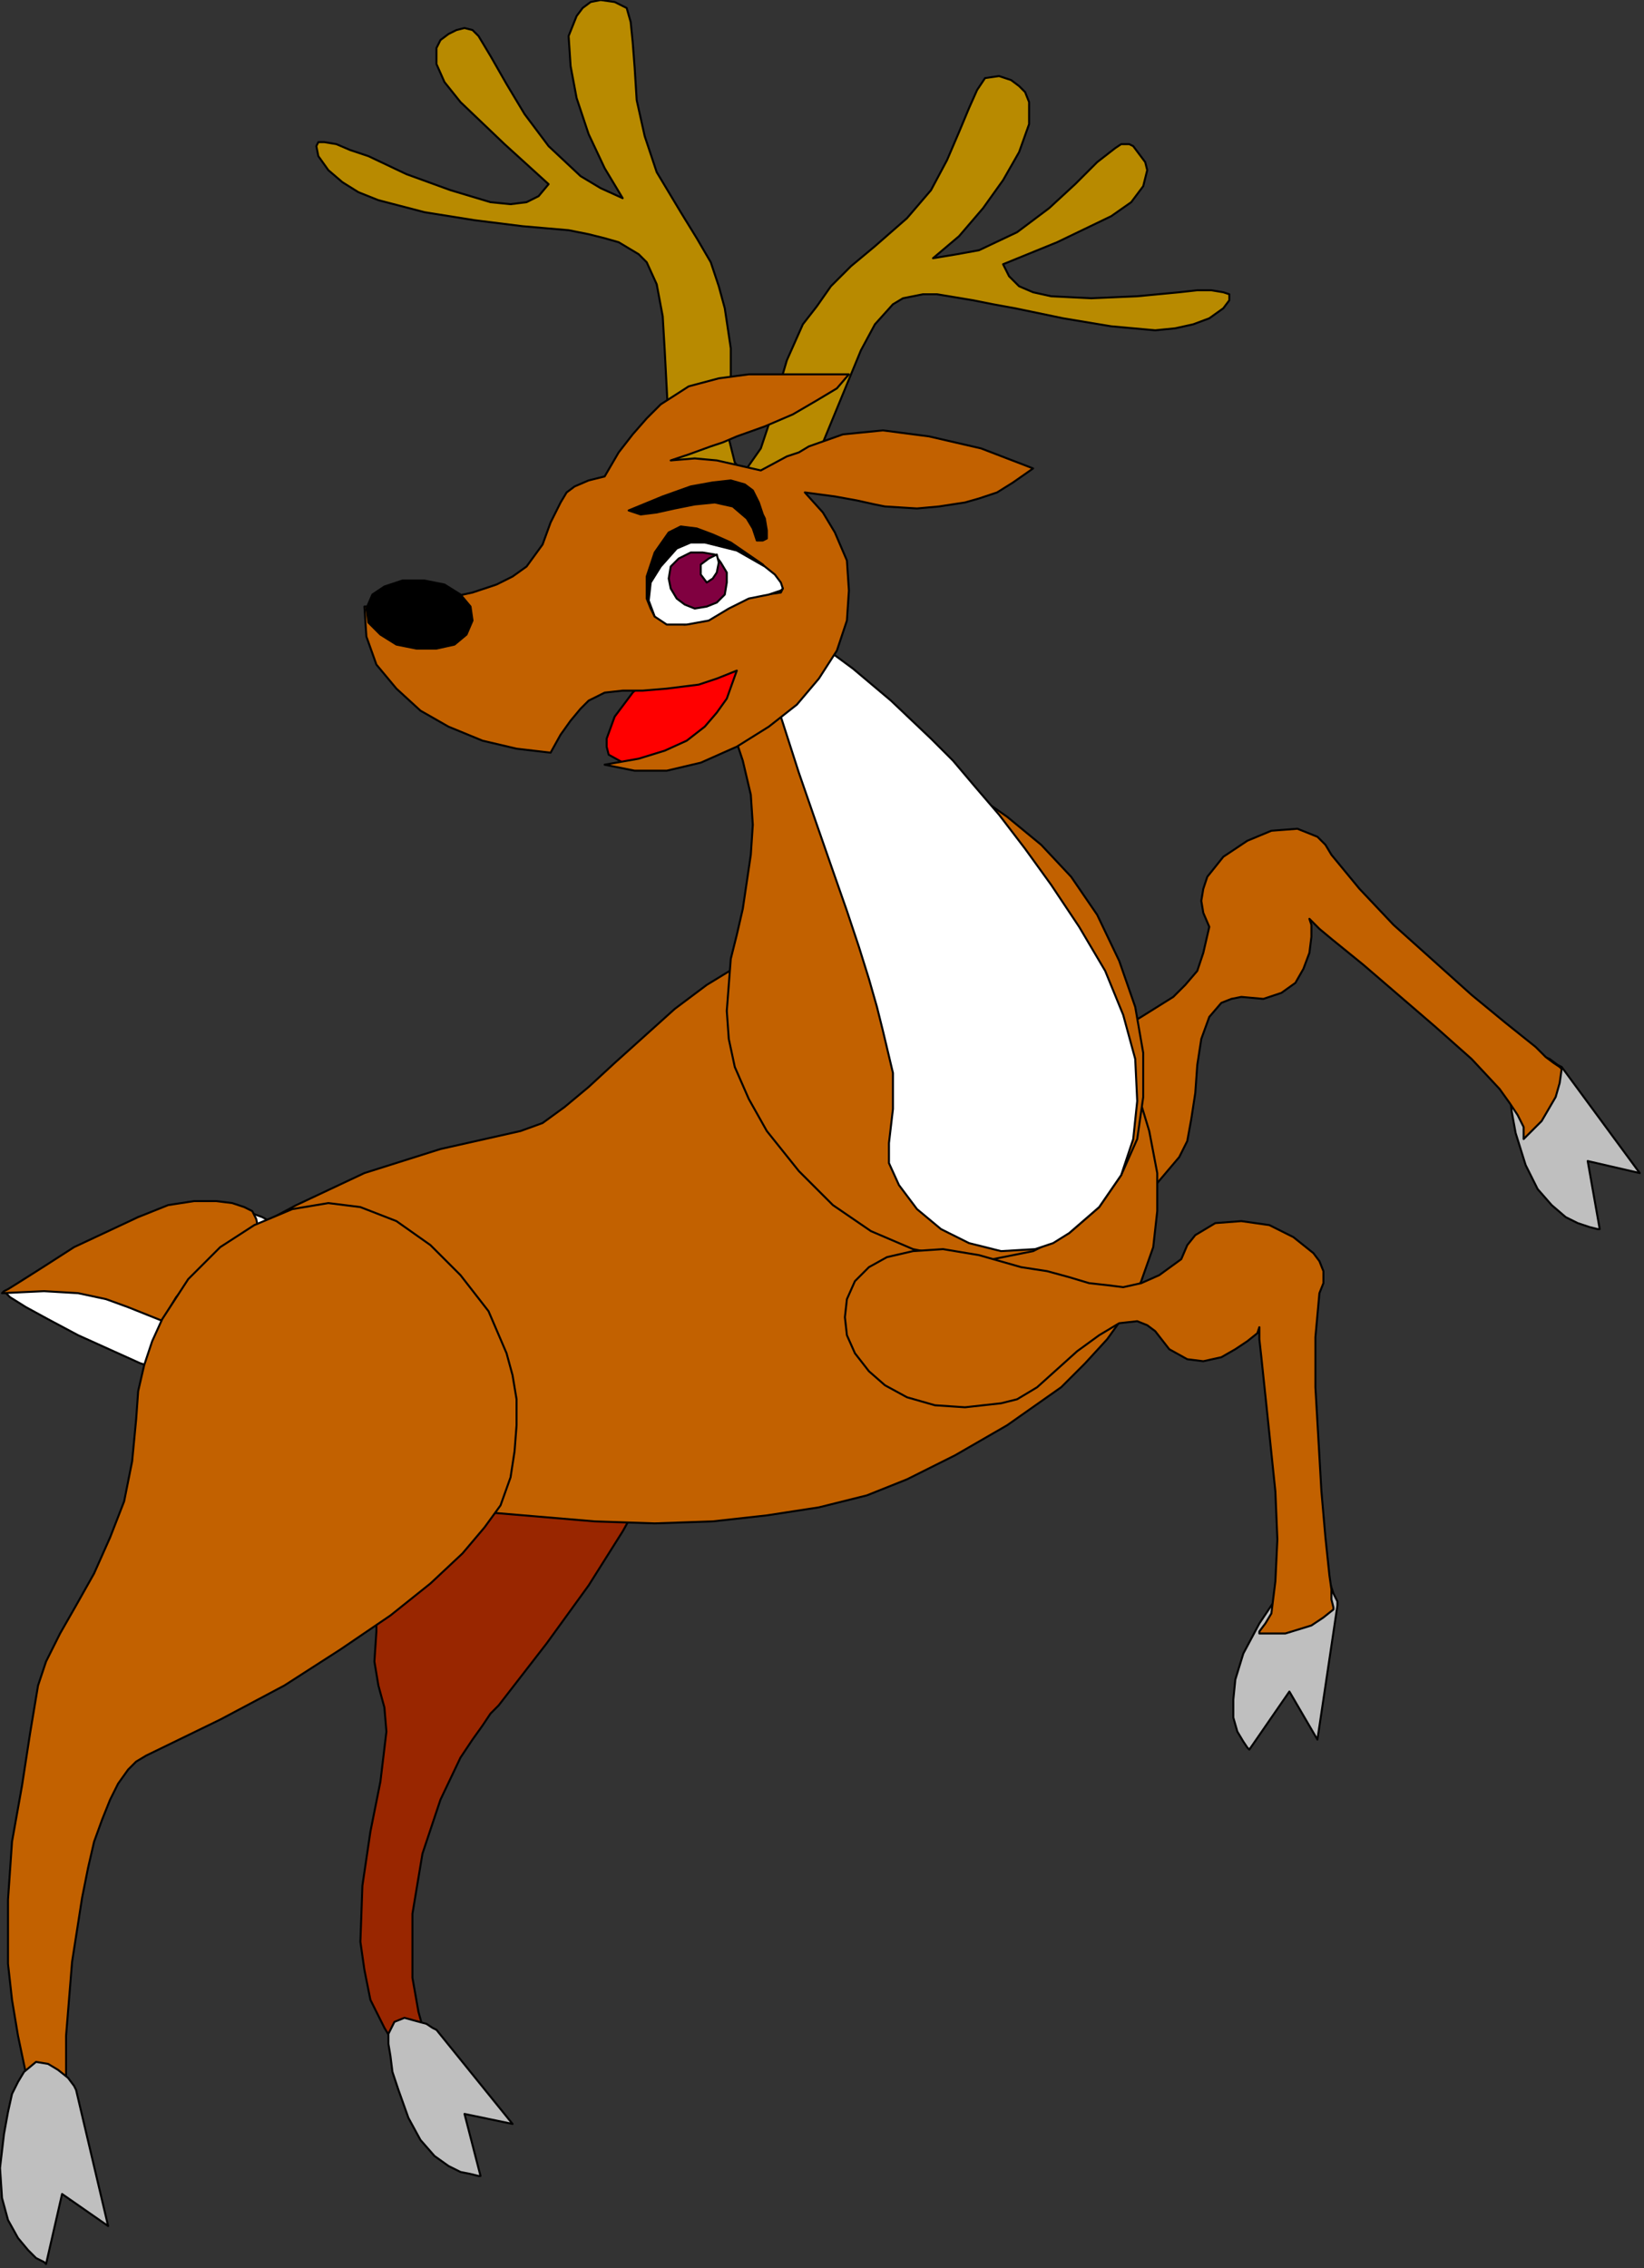 <?xml version="1.0" encoding="UTF-8" standalone="no"?>
<svg
   xmlns:dc="http://purl.org/dc/elements/1.1/"
   xmlns:cc="http://creativecommons.org/ns#"
   xmlns:rdf="http://www.w3.org/1999/02/22-rdf-syntax-ns#"
   xmlns:svg="http://www.w3.org/2000/svg"
   xmlns="http://www.w3.org/2000/svg"
   xmlns:sodipodi="http://sodipodi.sourceforge.net/DTD/sodipodi-0.dtd"
   xmlns:inkscape="http://www.inkscape.org/namespaces/inkscape"
   version="1.0"
   width="69.54mm"
   height="95.95mm"
   id="svg53"
   sodipodi:docname="XANIM022.WMF">
  <rect width="100%" height="100%" fill="#333333" stroke="none"/>
  <sodipodi:namedview
     pagecolor="#ffffff"
     bordercolor="#666666"
     borderopacity="1"
     objecttolerance="10"
     gridtolerance="10"
     guidetolerance="10"
     inkscape:pageopacity="0"
     inkscape:pageshadow="2"
     inkscape:window-width="640"
     inkscape:window-height="480"
     id="namedview55" />
  <defs
     id="defs3">
    <pattern
       id="WMFhbasepattern"
       patternUnits="userSpaceOnUse"
       width="6"
       height="6"
       x="0"
       y="0" />
  </defs>
  <path
     style="fill:#bfbfbf;fill-rule:evenodd;fill-opacity:1;stroke:#000000;stroke-width:0.32px;stroke-linecap:round;stroke-linejoin:round;stroke-miterlimit:4;stroke-dasharray:none;stroke-opacity:1;"
     d="  M 249.667,170.583   L 262.15,187.545   L 253.828,185.625   L 255.749,196.506   L 255.429,196.506   L 254.148,196.186   L 252.228,195.546   L 250.307,194.586   L 248.067,192.665   L 245.826,190.105   L 243.905,186.265   L 242.305,181.144   L 241.665,177.623   L 241.345,174.743   L 241.345,172.823   L 241.665,170.903   L 241.985,169.622   L 242.625,168.982   L 244.226,168.342   L 246.146,168.662   L 247.747,169.302   L 249.027,170.262   L 249.667,170.583  z "
     id="path5" />
  <path
     style="fill:#c26100;fill-rule:evenodd;fill-opacity:1;stroke:#000000;stroke-width:0.32px;stroke-linecap:round;stroke-linejoin:round;stroke-miterlimit:4;stroke-dasharray:none;stroke-opacity:1;"
     d="  M 188.531,184.984   L 189.811,182.424   L 190.451,178.904   L 191.091,174.743   L 191.411,170.262   L 192.052,166.102   L 193.332,162.581   L 195.252,160.341   L 196.853,159.701   L 198.453,159.381   L 201.974,159.701   L 204.855,158.741   L 207.096,157.141   L 208.376,154.9   L 209.336,152.34   L 209.656,149.78   L 209.656,147.86   L 209.336,146.899   L 210.937,148.5   L 212.857,150.1   L 217.979,154.26   L 229.502,164.182   L 235.263,169.302   L 239.744,174.103   L 241.345,176.343   L 242.625,178.264   L 243.585,180.184   L 243.585,181.784   L 243.585,182.104   L 244.226,181.464   L 245.186,180.504   L 246.466,179.224   L 248.707,175.383   L 249.347,173.143   L 249.667,170.903   L 249.347,170.583   L 248.387,169.942   L 247.106,168.982   L 245.506,167.382   L 240.705,163.542   L 235.263,159.061   L 222.78,147.86   L 217.338,142.099   L 212.857,136.658   L 211.897,135.058   L 210.617,133.778   L 207.416,132.497   L 203.255,132.818   L 199.414,134.418   L 195.573,136.978   L 193.012,140.179   L 192.372,142.099   L 192.052,144.019   L 192.372,145.939   L 193.332,148.18   L 192.372,152.34   L 191.411,155.22   L 189.491,157.461   L 187.57,159.381   L 182.449,162.581   L 179.248,164.502   L 177.648,165.462   L 175.727,166.742   L 169.646,169.942   L 164.844,173.463   L 161.323,176.983   L 159.403,180.504   L 158.443,184.024   L 158.443,186.905   L 159.403,189.785   L 161.003,192.345   L 163.564,193.946   L 166.445,195.226   L 169.646,195.866   L 173.487,195.546   L 177.328,194.586   L 181.169,192.345   L 185.01,189.145   L 188.531,184.984  z "
     id="path7" />
  <path
     style="fill:#c26100;fill-rule:evenodd;fill-opacity:1;stroke:none;"
     d="  M 130.595,180.504   L 133.476,184.984   L 136.677,188.825   L 140.518,191.705   L 144.359,193.946   L 148.52,195.226   L 153.001,195.866   L 157.162,195.226   L 161.003,193.946   L 164.524,191.385   L 167.085,188.185   L 169.005,184.664   L 170.286,180.184   L 170.606,175.703   L 170.286,170.903   L 169.005,166.102   L 167.085,161.301   L 164.204,156.821   L 161.003,152.98   L 157.162,150.1   L 153.001,147.86   L 148.84,146.579   L 144.679,146.259   L 140.518,146.579   L 136.677,148.18   L 133.156,150.42   L 130.595,153.62   L 128.354,157.461   L 127.394,161.621   L 126.754,166.102   L 127.394,170.903   L 128.354,175.703   L 130.595,180.504  z "
     id="path9" />
  <path
     style="fill:#ffffff;fill-rule:evenodd;fill-opacity:1;stroke:#000000;stroke-width:0.32px;stroke-linecap:round;stroke-linejoin:round;stroke-miterlimit:4;stroke-dasharray:none;stroke-opacity:1;"
     d="  M 31.048,192.345   L 34.889,192.665   L 38.41,193.306   L 41.931,194.586   L 44.812,196.186   L 47.053,198.106   L 48.973,200.666   L 49.933,203.227   L 50.574,205.787   L 50.253,208.668   L 48.973,211.228   L 47.373,213.788   L 45.132,215.708   L 42.251,217.629   L 39.05,218.909   L 35.53,219.869   L 31.689,220.189   L 27.527,219.549   L 22.406,217.949   L 12.483,213.468   L 7.682,210.908   L 4.161,208.988   L 1.6,207.387   L 0.96,206.747   L 0.64,206.747   L 0.96,206.427   L 1.6,206.107   L 3.841,204.507   L 7.682,202.267   L 12.163,199.706   L 22.086,194.586   L 26.887,192.985   L 31.048,192.345  z "
     id="path11" />
  <path
     style="fill:#c26100;fill-rule:evenodd;fill-opacity:1;stroke:#000000;stroke-width:0.32px;stroke-linecap:round;stroke-linejoin:round;stroke-miterlimit:4;stroke-dasharray:none;stroke-opacity:1;"
     d="  M 31.048,192.025   L 34.569,192.025   L 37.13,192.345   L 39.05,192.985   L 40.331,193.626   L 40.971,194.906   L 41.291,196.506   L 41.611,198.746   L 41.611,201.307   L 41.611,203.867   L 41.931,206.107   L 41.611,209.628   L 40.651,210.908   L 39.371,211.868   L 37.13,212.508   L 33.609,212.828   L 30.088,212.508   L 26.887,211.548   L 23.686,210.268   L 20.485,208.988   L 16.965,207.707   L 12.483,206.747   L 7.042,206.427   L 0.32,206.747   L 0.64,206.427   L 1.28,206.107   L 3.841,204.507   L 7.362,202.267   L 11.843,199.386   L 22.086,194.586   L 26.887,192.665   L 31.048,192.025  z "
     id="path13" />
  <path
     style="fill:#992600;fill-rule:evenodd;fill-opacity:1;stroke:#000000;stroke-width:0.32px;stroke-linecap:round;stroke-linejoin:round;stroke-miterlimit:4;stroke-dasharray:none;stroke-opacity:1;"
     d="  M 112.03,214.428   L 111.39,218.269   L 110.11,223.71   L 107.549,229.79   L 104.028,236.831   L 99.547,244.832   L 94.105,253.473   L 87.383,262.755   L 79.701,272.676   L 78.421,273.956   L 77.141,275.876   L 75.54,278.117   L 73.62,280.997   L 70.419,287.718   L 67.538,296.359   L 65.938,305.96   L 65.938,316.202   L 66.898,321.642   L 68.498,327.403   L 70.739,332.844   L 73.62,338.605   L 68.498,333.804   L 64.337,329.003   L 61.456,324.203   L 59.216,319.722   L 58.256,314.922   L 57.615,310.441   L 57.936,301.48   L 59.216,292.839   L 60.816,284.838   L 61.777,276.837   L 61.456,272.996   L 60.496,269.476   L 59.856,265.635   L 60.176,260.834   L 60.176,255.394   L 60.496,249.313   L 60.496,243.232   L 60.176,236.511   L 58.576,230.11   L 56.335,224.03   L 112.03,214.428  z "
     id="path15" />
  <path
     style="fill:#bfbfbf;fill-rule:evenodd;fill-opacity:1;stroke:#000000;stroke-width:0.32px;stroke-linecap:round;stroke-linejoin:round;stroke-miterlimit:4;stroke-dasharray:none;stroke-opacity:1;"
     d="  M 69.779,324.523   L 81.942,339.565   L 74.26,337.965   L 76.821,347.886   L 76.501,347.886   L 75.22,347.566   L 73.62,347.246   L 71.699,346.286   L 69.459,344.686   L 67.218,342.125   L 65.298,338.605   L 63.697,334.124   L 62.737,331.244   L 62.417,328.683   L 62.097,326.763   L 62.097,325.163   L 63.057,323.243   L 64.657,322.603   L 68.178,323.563   L 69.139,324.203   L 69.779,324.523  z "
     id="path17" />
  <path
     style="fill:#c26100;fill-rule:evenodd;fill-opacity:1;stroke:#000000;stroke-width:0.32px;stroke-linecap:round;stroke-linejoin:round;stroke-miterlimit:4;stroke-dasharray:none;stroke-opacity:1;"
     d="  M 177.648,165.782   L 181.489,173.463   L 183.729,180.824   L 185.01,187.545   L 185.01,193.626   L 184.369,199.386   L 182.449,204.827   L 180.208,209.628   L 177.008,214.108   L 173.487,217.949   L 169.646,221.789   L 161.003,227.87   L 152.681,232.671   L 144.999,236.511   L 138.597,239.072   L 130.915,240.992   L 122.593,242.272   L 113.951,243.232   L 104.668,243.552   L 95.066,243.232   L 76.18,241.632   L 66.898,240.352   L 58.256,238.431   L 50.253,236.511   L 42.892,234.271   L 36.49,231.711   L 31.689,229.15   L 27.847,226.27   L 25.607,223.389   L 24.647,220.189   L 24.327,216.989   L 24.967,213.788   L 26.247,210.588   L 28.168,207.387   L 31.048,204.187   L 34.249,200.987   L 38.09,198.106   L 42.571,195.226   L 47.373,192.665   L 58.256,187.545   L 70.419,183.704   L 83.222,180.824   L 86.743,179.544   L 90.264,176.983   L 94.105,173.783   L 98.266,169.942   L 107.869,161.301   L 112.99,157.461   L 118.752,153.94   L 126.754,150.42   L 135.076,147.86   L 143.078,146.259   L 151.081,146.259   L 154.922,146.899   L 158.443,147.86   L 161.963,149.46   L 165.484,151.7   L 168.685,154.26   L 171.886,157.461   L 174.767,161.301   L 177.648,165.782  z "
     id="path19" />
  <path
     style="fill:#c26100;fill-rule:evenodd;fill-opacity:1;stroke:#000000;stroke-width:0.32px;stroke-linecap:round;stroke-linejoin:round;stroke-miterlimit:4;stroke-dasharray:none;stroke-opacity:1;"
     d="  M 175.407,146.259   L 178.928,153.62   L 181.489,160.981   L 182.769,168.342   L 182.769,175.383   L 181.809,182.104   L 179.248,187.865   L 175.727,192.985   L 170.926,197.146   L 165.164,200.026   L 158.763,201.307   L 152.361,200.987   L 145.959,199.706   L 139.237,196.826   L 133.156,192.665   L 127.714,187.225   L 122.593,180.824   L 119.712,175.703   L 117.472,170.583   L 116.511,166.102   L 116.191,161.621   L 116.831,153.3   L 117.792,149.46   L 118.752,145.299   L 120.032,136.658   L 120.352,131.857   L 120.032,127.057   L 118.752,121.616   L 116.831,115.855   L 113.951,109.454   L 109.789,102.414   L 109.469,101.133   L 110.43,100.493   L 112.35,100.173   L 114.591,99.853   L 118.752,99.213   L 120.352,98.253   L 120.992,96.973   L 126.114,102.414   L 130.595,107.214   L 135.396,111.375   L 139.557,114.895   L 147.56,121.296   L 154.602,126.097   L 161.003,130.577   L 166.445,135.058   L 171.246,140.179   L 175.407,146.259  z "
     id="path21" />
  <path
     style="fill:#ffffff;fill-rule:evenodd;fill-opacity:1;stroke:#000000;stroke-width:0.32px;stroke-linecap:round;stroke-linejoin:round;stroke-miterlimit:4;stroke-dasharray:none;stroke-opacity:1;"
     d="  M 172.526,148.18   L 176.687,155.22   L 179.568,162.261   L 181.489,169.302   L 181.809,176.023   L 181.169,182.104   L 179.248,187.865   L 175.727,192.985   L 170.926,197.146   L 168.365,198.746   L 165.484,199.706   L 160.043,200.026   L 154.922,198.746   L 150.44,196.506   L 146.599,193.306   L 143.719,189.465   L 142.118,185.945   L 142.118,182.744   L 142.758,177.303   L 142.758,171.543   L 141.158,164.822   L 140.198,160.981   L 138.917,156.501   L 137.317,151.38   L 135.396,145.619   L 133.156,139.218   L 130.595,131.857   L 127.714,123.536   L 124.834,114.575   L 121.313,104.334   L 117.792,92.812   L 124.193,97.933   L 136.357,106.894   L 142.438,112.015   L 148.84,118.096   L 152.361,121.616   L 155.882,125.777   L 159.723,130.257   L 163.884,135.698   L 168.045,141.459   L 172.526,148.18  z "
     id="path23" />
  <path
     style="fill:#c26100;fill-rule:evenodd;fill-opacity:1;stroke:#000000;stroke-width:0.32px;stroke-linecap:round;stroke-linejoin:round;stroke-miterlimit:4;stroke-dasharray:none;stroke-opacity:1;"
     d="  M 80.021,240.672   L 77.461,244.192   L 73.94,248.353   L 68.818,253.153   L 62.417,258.274   L 54.415,263.715   L 45.452,269.476   L 35.209,274.916   L 23.366,280.677   L 21.766,281.637   L 20.485,282.917   L 18.885,285.158   L 17.605,287.718   L 16.324,290.918   L 15.044,294.439   L 14.084,298.599   L 13.124,303.4   L 11.523,313.641   L 10.563,325.483   L 10.563,338.285   L 11.203,351.726   L 8.322,344.686   L 5.762,337.965   L 4.161,331.564   L 2.881,325.483   L 1.921,319.722   L 1.28,313.961   L 1.28,303.72   L 1.921,294.439   L 3.521,285.478   L 4.801,277.157   L 6.082,269.476   L 7.362,265.635   L 9.603,261.154   L 12.163,256.674   L 15.044,251.553   L 17.605,245.792   L 19.845,240.032   L 21.126,233.631   L 21.766,226.91   L 22.086,222.429   L 23.046,218.269   L 24.327,214.428   L 25.927,210.908   L 30.088,204.507   L 35.209,199.386   L 40.651,195.866   L 46.733,193.306   L 52.494,192.345   L 57.615,192.985   L 63.377,195.226   L 68.818,199.066   L 73.62,203.867   L 78.101,209.628   L 80.982,216.349   L 81.942,219.869   L 82.582,223.71   L 82.582,227.87   L 82.262,232.031   L 81.622,236.191   L 80.021,240.672  z "
     id="path25" />
  <path
     style="fill:#bfbfbf;fill-rule:evenodd;fill-opacity:1;stroke:#000000;stroke-width:0.32px;stroke-linecap:round;stroke-linejoin:round;stroke-miterlimit:4;stroke-dasharray:none;stroke-opacity:1;"
     d="  M 12.163,334.124   L 17.285,355.887   L 9.923,350.766   L 7.362,361.968   L 7.042,361.648   L 5.762,361.008   L 4.481,359.727   L 2.881,357.807   L 1.28,354.927   L 0.32,351.406   L 0,346.606   L 0.64,341.165   L 1.28,337.645   L 1.921,334.764   L 2.881,332.844   L 3.841,331.244   L 5.762,329.644   L 7.682,329.964   L 9.282,330.924   L 10.883,332.204   L 11.843,333.484   L 12.163,334.124  z "
     id="path27" />
  <path
     style="fill:#bfbfbf;fill-rule:evenodd;fill-opacity:1;stroke:#000000;stroke-width:0.32px;stroke-linecap:round;stroke-linejoin:round;stroke-miterlimit:4;stroke-dasharray:none;stroke-opacity:1;"
     d="  M 213.817,256.674   L 210.617,278.117   L 206.135,270.436   L 199.734,279.717   L 199.414,279.397   L 198.773,278.437   L 197.813,276.837   L 197.173,274.596   L 197.173,271.716   L 197.493,268.515   L 198.773,264.355   L 201.334,259.554   L 203.255,256.674   L 204.855,254.434   L 206.135,252.833   L 207.736,251.553   L 209.656,250.913   L 211.577,251.553   L 212.537,252.833   L 213.177,254.754   L 213.817,256.034   L 213.817,256.674  z "
     id="path29" />
  <path
     style="fill:#c26100;fill-rule:evenodd;fill-opacity:1;stroke:#000000;stroke-width:0.32px;stroke-linecap:round;stroke-linejoin:round;stroke-miterlimit:4;stroke-dasharray:none;stroke-opacity:1;"
     d="  M 160.043,224.35   L 162.604,223.71   L 165.805,221.789   L 172.206,216.029   L 175.727,213.468   L 178.928,211.548   L 181.809,211.228   L 183.409,211.868   L 184.69,212.828   L 186.93,215.708   L 189.811,217.309   L 192.372,217.629   L 195.252,216.989   L 197.493,215.708   L 199.414,214.428   L 201.014,213.148   L 201.334,212.188   L 201.334,214.108   L 201.654,216.989   L 202.294,223.069   L 203.895,238.431   L 204.215,246.112   L 203.895,252.833   L 203.255,257.954   L 202.294,259.554   L 201.334,260.834   L 201.334,261.154   L 205.495,261.154   L 209.656,259.874   L 211.577,258.594   L 213.177,257.314   L 213.177,256.994   L 212.857,255.714   L 212.857,254.114   L 212.537,251.873   L 211.897,245.792   L 211.257,238.431   L 210.296,221.789   L 210.296,213.788   L 210.937,206.747   L 211.577,205.147   L 211.577,203.227   L 210.937,201.627   L 209.976,200.346   L 206.776,197.786   L 202.934,195.866   L 198.453,195.226   L 194.292,195.546   L 191.091,197.466   L 189.811,199.066   L 188.851,201.307   L 185.33,203.867   L 182.449,205.147   L 179.568,205.787   L 177.008,205.467   L 174.127,205.147   L 170.926,204.187   L 167.405,203.227   L 163.244,202.587   L 156.522,200.666   L 150.76,199.706   L 145.959,200.026   L 141.798,200.987   L 138.917,202.587   L 136.677,204.827   L 135.396,207.707   L 135.076,210.588   L 135.396,213.468   L 136.677,216.349   L 138.917,219.229   L 141.478,221.469   L 144.999,223.389   L 149.48,224.67   L 154.281,224.99   L 160.043,224.35  z "
     id="path31" />
  <path
     style="fill:#ff0000;fill-rule:evenodd;fill-opacity:1;stroke:#000000;stroke-width:0.32px;stroke-linecap:round;stroke-linejoin:round;stroke-miterlimit:4;stroke-dasharray:none;stroke-opacity:1;"
     d="  M 97.306,120.656   L 100.187,122.256   L 104.028,122.896   L 108.189,121.936   L 112.67,119.696   L 116.511,116.495   L 119.072,112.655   L 120.352,109.454   L 120.352,107.854   L 119.712,106.574   L 118.752,105.614   L 117.472,104.974   L 113.951,104.654   L 109.789,105.294   L 104.988,107.214   L 101.147,110.735   L 98.266,114.575   L 96.986,118.096   L 96.986,119.376   L 97.306,120.656  z "
     id="path33" />
  <path
     style="fill:#b88a00;fill-rule:evenodd;fill-opacity:1;stroke:#000000;stroke-width:0.32px;stroke-linecap:round;stroke-linejoin:round;stroke-miterlimit:4;stroke-dasharray:none;stroke-opacity:1;"
     d="  M 115.871,77.13   L 117.792,76.17   L 119.392,74.89   L 121.633,71.689   L 122.913,67.849   L 124.193,63.048   L 125.794,57.608   L 128.354,51.847   L 130.595,48.966   L 132.836,45.766   L 136.037,42.566   L 139.878,39.365   L 144.999,34.885   L 148.84,30.404   L 151.401,25.603   L 153.321,21.123   L 154.922,17.282   L 156.202,14.402   L 157.482,12.482   L 159.723,12.162   L 161.643,12.802   L 162.924,13.762   L 163.884,14.722   L 164.524,16.322   L 164.524,19.843   L 162.924,24.323   L 160.363,28.804   L 157.162,33.284   L 153.321,37.765   L 149.16,41.285   L 153.001,40.645   L 156.522,40.005   L 162.604,37.125   L 167.725,33.284   L 171.886,29.444   L 175.407,25.923   L 178.288,23.683   L 179.248,23.043   L 180.528,23.043   L 181.169,23.363   L 182.129,24.643   L 183.089,25.923   L 183.409,27.204   L 182.769,29.764   L 180.849,32.324   L 177.648,34.565   L 169.005,38.725   L 160.363,42.246   L 161.323,44.166   L 162.924,45.766   L 165.164,46.726   L 168.045,47.366   L 174.447,47.686   L 181.809,47.366   L 188.531,46.726   L 191.411,46.406   L 193.652,46.406   L 195.573,46.726   L 196.533,47.046   L 196.533,48.006   L 195.573,49.287   L 193.332,50.887   L 190.771,51.847   L 187.89,52.487   L 184.69,52.807   L 177.648,52.167   L 169.966,50.887   L 162.284,49.287   L 158.763,48.646   L 155.562,48.006   L 149.8,47.046   L 147.56,47.046   L 145.959,47.366   L 144.359,47.686   L 142.758,48.646   L 139.878,51.847   L 137.637,56.007   L 133.156,66.889   L 130.915,72.33   L 128.354,77.45   L 125.794,81.291   L 123.873,82.891   L 122.273,83.211   L 120.672,82.891   L 119.072,81.611   L 116.831,78.73   L 116.191,77.45   L 115.871,77.13  z "
     id="path35" />
  <path
     style="fill:#b88a00;fill-rule:evenodd;fill-opacity:1;stroke:#000000;stroke-width:0.32px;stroke-linecap:round;stroke-linejoin:round;stroke-miterlimit:4;stroke-dasharray:none;stroke-opacity:1;"
     d="  M 120.352,77.13   L 118.752,75.53   L 117.472,73.93   L 116.511,70.089   L 116.511,65.929   L 116.831,61.128   L 116.831,55.687   L 115.871,49.287   L 114.911,45.766   L 113.631,41.926   L 111.39,38.085   L 108.829,33.924   L 104.988,27.524   L 103.068,21.763   L 101.787,16.002   L 101.467,10.881   L 101.147,6.721   L 100.827,3.52   L 100.187,1.28   L 98.266,0.32   L 96.026,0   L 94.425,0.32   L 93.145,1.28   L 92.185,2.56   L 90.904,5.761   L 91.224,10.561   L 92.185,15.682   L 94.105,21.443   L 96.666,26.884   L 99.547,31.684   L 96.026,30.084   L 92.825,28.164   L 87.704,23.363   L 83.863,18.242   L 80.982,13.442   L 78.421,8.961   L 76.501,5.761   L 75.54,4.801   L 74.26,4.481   L 72.98,4.801   L 71.699,5.441   L 70.419,6.401   L 69.779,7.681   L 69.779,10.241   L 71.059,13.122   L 73.62,16.322   L 80.662,23.043   L 87.704,29.444   L 86.103,31.364   L 84.183,32.324   L 81.622,32.644   L 78.421,32.324   L 72.019,30.404   L 64.977,27.844   L 58.896,24.963   L 56.015,24.003   L 53.774,23.043   L 51.854,22.723   L 50.894,22.723   L 50.574,23.363   L 50.894,24.963   L 52.494,27.204   L 54.735,29.124   L 57.295,30.724   L 60.496,32.004   L 67.858,33.924   L 75.86,35.205   L 83.542,36.165   L 90.904,36.805   L 94.105,37.445   L 96.666,38.085   L 98.907,38.725   L 100.507,39.685   L 102.107,40.645   L 103.388,41.926   L 104.988,45.446   L 105.948,50.567   L 106.269,56.007   L 106.909,68.169   L 107.869,73.61   L 109.149,78.09   L 110.43,80.331   L 112.03,81.291   L 113.951,81.291   L 115.871,80.651   L 119.072,78.41   L 120.032,77.45   L 120.352,77.13  z "
     id="path37" />
  <path
     style="fill:#c26100;fill-rule:evenodd;fill-opacity:1;stroke:#000000;stroke-width:0.32px;stroke-linecap:round;stroke-linejoin:round;stroke-miterlimit:4;stroke-dasharray:none;stroke-opacity:1;"
     d="  M 96.666,76.17   L 98.907,72.33   L 101.147,69.449   L 103.388,66.889   L 105.628,64.649   L 110.11,61.768   L 114.911,60.488   L 119.712,59.848   L 135.716,59.848   L 133.796,62.088   L 130.595,64.008   L 126.754,66.249   L 122.273,68.169   L 117.792,69.769   L 115.551,70.729   L 113.631,71.369   L 110.11,72.65   L 107.229,73.61   L 111.07,73.29   L 114.591,73.61   L 121.633,75.21   L 125.794,72.97   L 127.714,72.33   L 129.315,71.369   L 134.756,69.449   L 141.158,68.809   L 148.52,69.769   L 156.842,71.689   L 165.164,74.89   L 161.963,77.13   L 159.403,78.73   L 156.522,79.691   L 154.281,80.331   L 150.12,80.971   L 146.599,81.291   L 141.478,80.971   L 139.878,80.651   L 136.997,80.011   L 133.476,79.37   L 128.675,78.73   L 131.555,81.931   L 133.476,85.131   L 135.396,89.612   L 135.716,94.412   L 135.396,99.213   L 133.796,104.014   L 130.915,108.494   L 127.394,112.655   L 122.913,116.175   L 117.792,119.376   L 112.03,121.936   L 106.589,123.216   L 101.467,123.216   L 96.666,122.256   L 102.107,121.296   L 106.269,120.016   L 109.789,118.416   L 112.67,116.175   L 114.591,113.935   L 116.191,111.695   L 117.792,107.214   L 114.591,108.494   L 111.71,109.454   L 106.589,110.095   L 102.748,110.415   L 99.547,110.415   L 96.666,110.735   L 94.105,112.015   L 92.825,113.295   L 91.224,115.215   L 89.624,117.456   L 88.024,120.336   L 82.582,119.696   L 77.141,118.416   L 71.699,116.175   L 67.218,113.615   L 63.377,110.095   L 60.176,106.254   L 58.576,101.773   L 58.256,96.973   L 65.298,96.653   L 71.059,95.693   L 75.54,94.733   L 79.381,93.452   L 81.942,92.172   L 84.183,90.572   L 86.743,87.051   L 88.024,83.531   L 89.624,80.331   L 90.584,78.73   L 91.865,77.77   L 94.105,76.81   L 96.666,76.17  z "
     id="path39" />
  <path
     style="fill:#000000;fill-rule:evenodd;fill-opacity:1;stroke:#000000;stroke-width:0.32px;stroke-linecap:round;stroke-linejoin:round;stroke-miterlimit:4;stroke-dasharray:none;stroke-opacity:1;"
     d="  M 100.507,81.611   L 105.948,79.37   L 110.43,77.77   L 113.951,77.13   L 116.831,76.81   L 119.072,77.45   L 120.352,78.41   L 121.313,80.331   L 121.953,82.251   L 122.273,82.891   L 122.593,84.811   L 122.593,86.091   L 121.953,86.411   L 120.992,86.411   L 120.352,84.491   L 119.392,82.891   L 117.151,80.971   L 114.271,80.331   L 111.07,80.651   L 107.869,81.291   L 104.988,81.931   L 102.427,82.251   L 100.507,81.611  z "
     id="path41" />
  <path
     style="fill:#000000;fill-rule:evenodd;fill-opacity:1;stroke:#000000;stroke-width:0.32px;stroke-linecap:round;stroke-linejoin:round;stroke-miterlimit:4;stroke-dasharray:none;stroke-opacity:1;"
     d="  M 58.576,97.293   L 58.896,99.533   L 60.816,101.453   L 63.377,103.054   L 66.578,103.694   L 69.779,103.694   L 72.66,103.054   L 74.58,101.453   L 75.54,99.213   L 75.22,96.973   L 73.62,95.053   L 71.059,93.452   L 67.858,92.812   L 64.337,92.812   L 61.456,93.772   L 59.536,95.053   L 58.576,97.293  z "
     id="path43" />
  <path
     style="fill:#000000;fill-rule:evenodd;fill-opacity:1;stroke:#000000;stroke-width:0.32px;stroke-linecap:round;stroke-linejoin:round;stroke-miterlimit:4;stroke-dasharray:none;stroke-opacity:1;"
     d="  M 106.909,85.131   L 104.668,88.332   L 103.388,92.172   L 103.388,95.693   L 104.028,97.293   L 104.668,98.573   L 106.589,99.533   L 109.469,99.853   L 112.99,99.213   L 116.191,96.973   L 119.392,95.693   L 122.593,95.053   L 124.834,94.733   L 125.154,94.092   L 124.834,93.452   L 123.553,92.172   L 121.953,90.252   L 116.831,86.731   L 113.951,85.451   L 111.39,84.491   L 108.829,84.171   L 106.909,85.131  z "
     id="path45" />
  <path
     style="fill:#ffffff;fill-rule:evenodd;fill-opacity:1;stroke:#000000;stroke-width:0.32px;stroke-linecap:round;stroke-linejoin:round;stroke-miterlimit:4;stroke-dasharray:none;stroke-opacity:1;"
     d="  M 108.189,87.692   L 105.628,90.572   L 104.028,93.132   L 103.708,96.013   L 104.668,98.573   L 106.589,99.853   L 109.789,99.853   L 113.31,99.213   L 116.511,97.293   L 119.712,95.693   L 122.913,95.053   L 124.834,94.412   L 125.154,94.092   L 124.834,93.132   L 123.873,91.852   L 122.273,90.572   L 117.792,88.012   L 112.67,86.731   L 110.43,86.731   L 108.189,87.692  z "
     id="path47" />
  <path
     style="fill:#800040;fill-rule:evenodd;fill-opacity:1;stroke:#000000;stroke-width:0.32px;stroke-linecap:round;stroke-linejoin:round;stroke-miterlimit:4;stroke-dasharray:none;stroke-opacity:1;"
     d="  M 107.229,90.572   L 106.909,92.492   L 107.229,94.092   L 108.189,95.693   L 109.469,96.653   L 111.07,97.293   L 112.99,96.973   L 114.591,96.333   L 115.871,95.053   L 116.191,93.132   L 116.191,91.532   L 115.231,89.932   L 114.271,88.652   L 112.35,88.332   L 110.43,88.332   L 108.509,89.292   L 107.229,90.572  z "
     id="path49" />
  <path
     style="fill:#ffffff;fill-rule:evenodd;fill-opacity:1;stroke:#000000;stroke-width:0.32px;stroke-linecap:round;stroke-linejoin:round;stroke-miterlimit:4;stroke-dasharray:none;stroke-opacity:1;"
     d="  M 112.03,90.252   L 112.03,91.852   L 112.99,93.132   L 113.951,92.492   L 114.591,91.532   L 114.911,89.932   L 114.591,88.652   L 113.31,89.292   L 112.03,90.252  z "
     id="path51" />
</svg>
